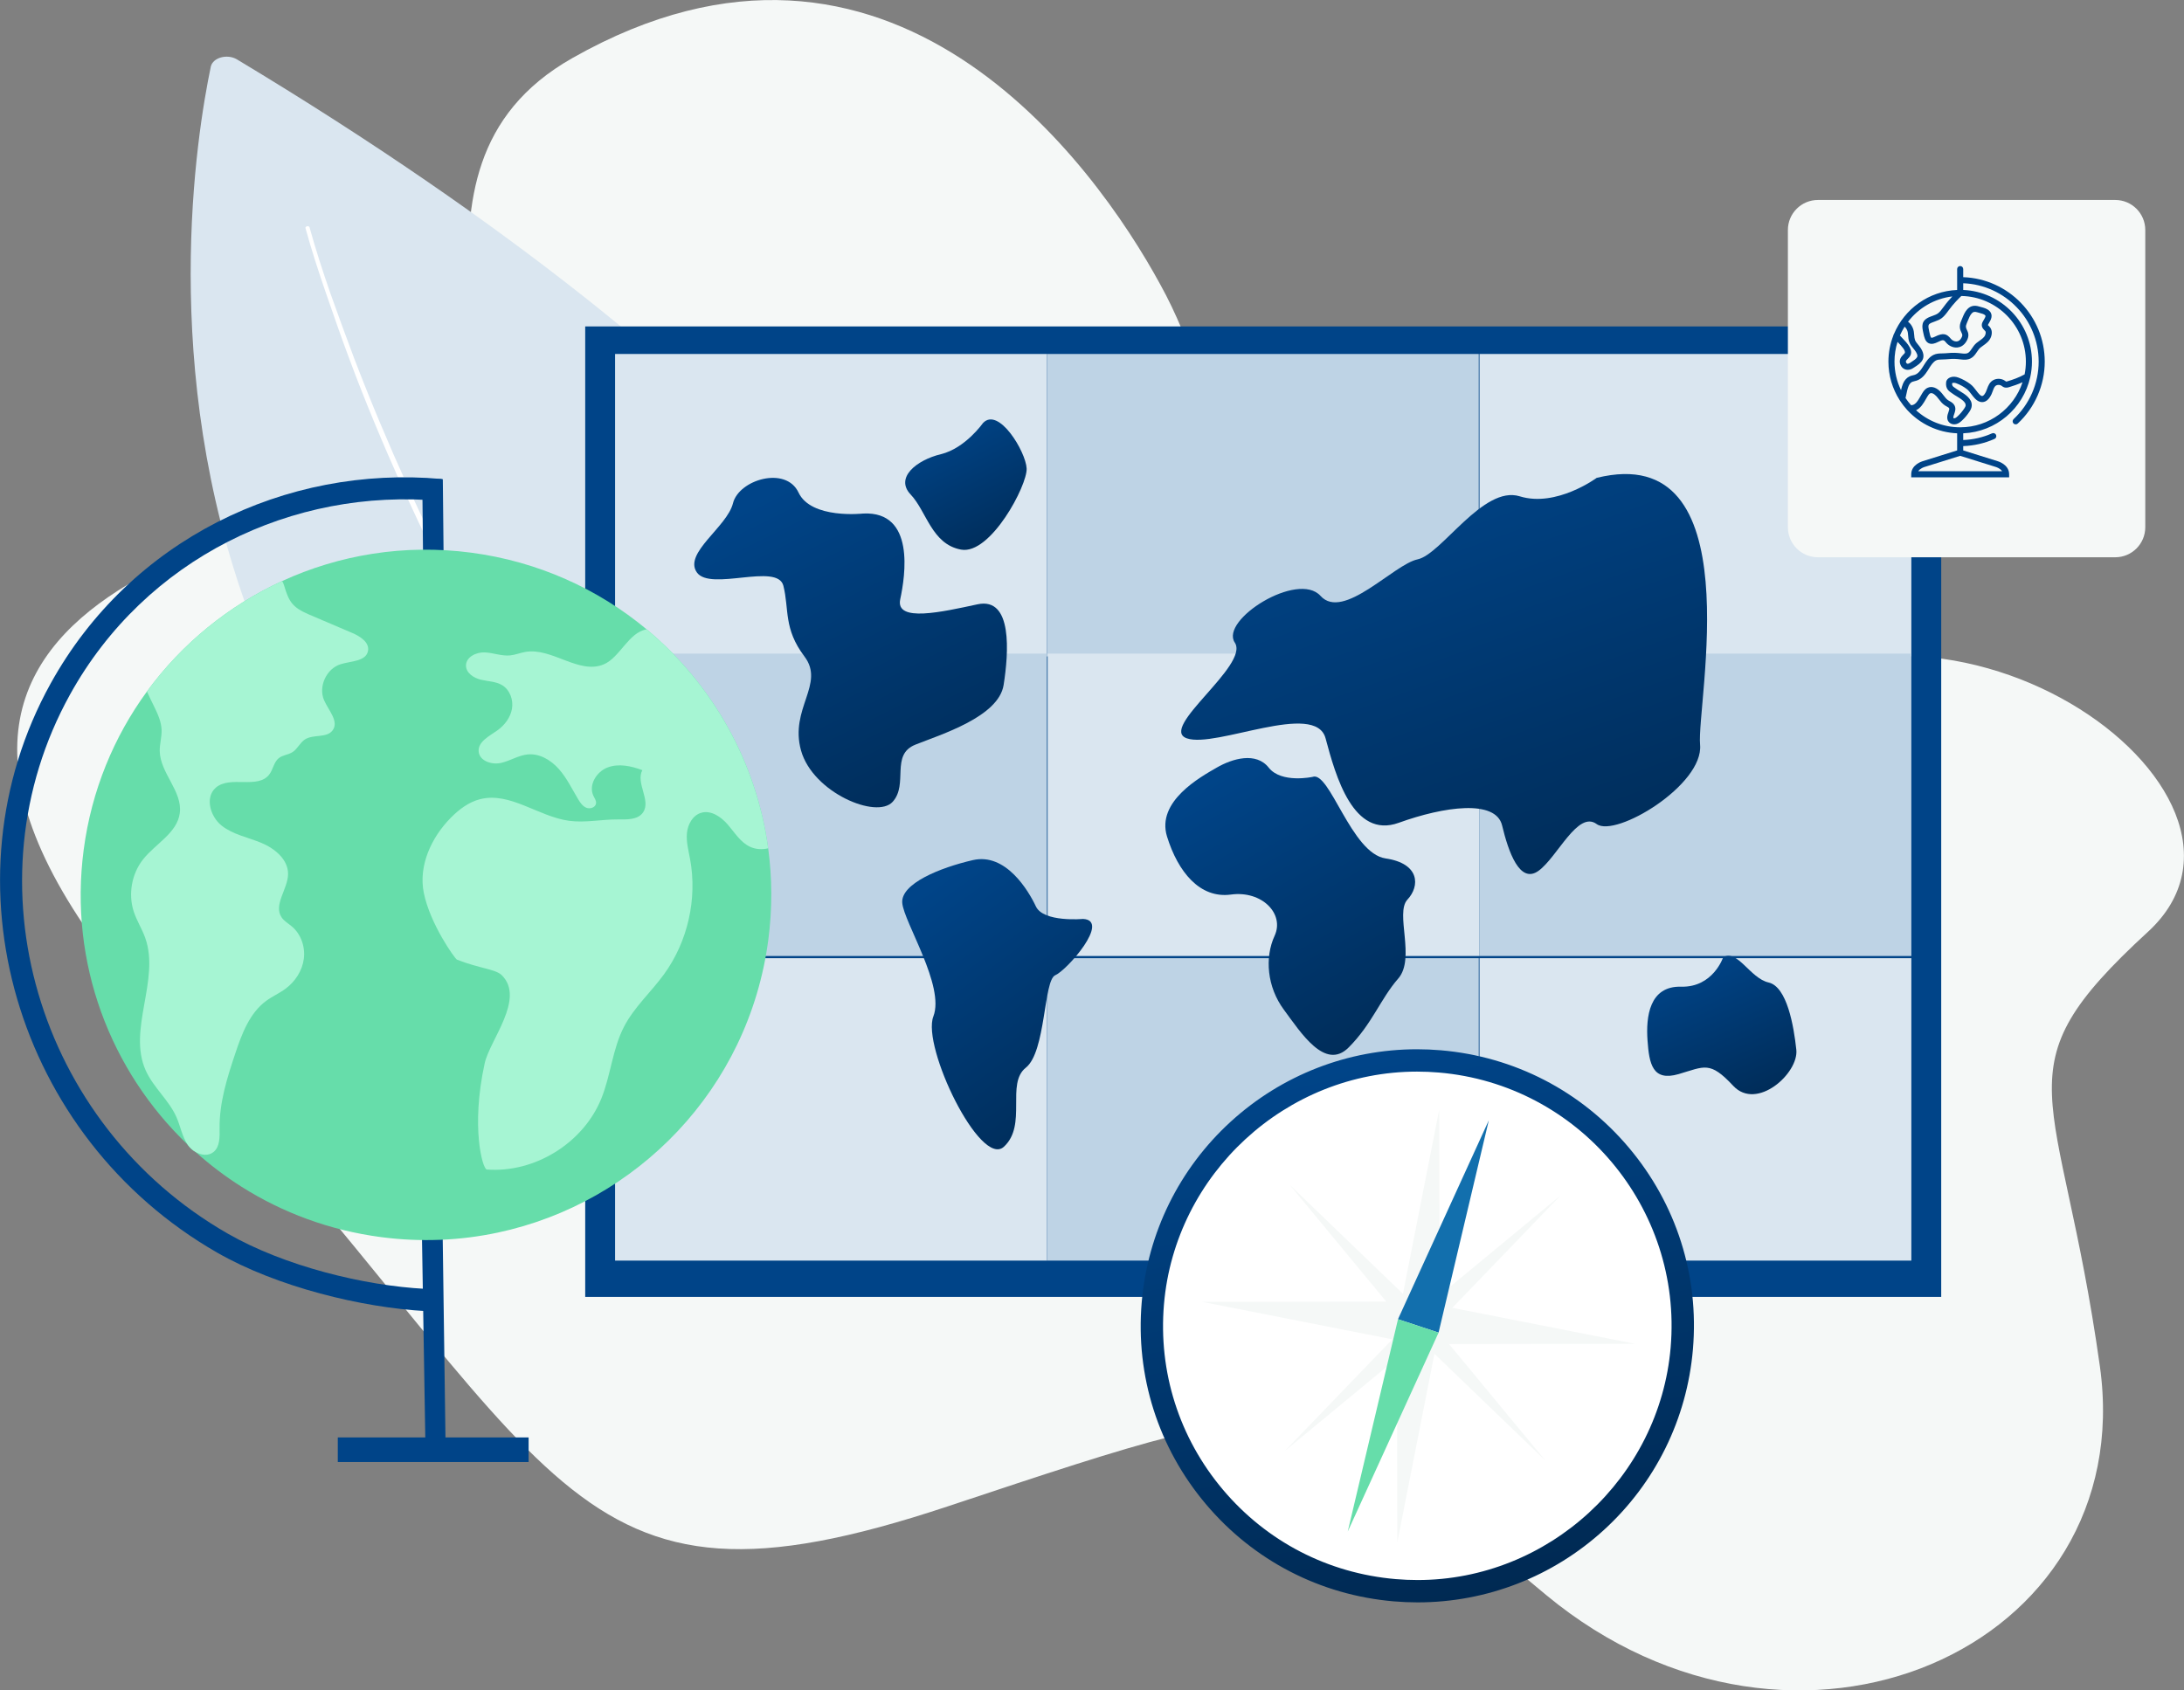 <svg fill="none" xmlns="http://www.w3.org/2000/svg" viewBox="94.18 97 727.22 563">
<rect x="94.18" y="97" width="727.22" height="563" fill="#808080" stroke="none"/>
<path fill-rule="evenodd" clip-rule="evenodd" d="M284.854 116.292C217.919 154.109 276.846 236.09 231.994 255.629C187.283 275.202 16.239 293.912 150.212 440.287C284.185 586.661 280.078 641.845 409.88 598.666C539.681 555.486 526.207 559.69 609.067 628.273C691.928 696.856 806.596 646.367 793.39 552.044C780.184 457.721 758.741 453.883 809.373 407.373C860.182 360.745 737.79 274.106 665.132 338.059C506.937 426.204 521.793 266.084 480.578 191.85C458.637 151.484 390.526 56.411 284.854 116.292Z" fill="#F5F8F7"/>
<path fill-rule="evenodd" clip-rule="evenodd" d="M164.389 119.117C154.841 164.708 113.868 431.55 446.861 504.93C446.861 504.93 535.118 334.447 172.989 116.726C169.776 114.89 165.133 116.175 164.389 119.117Z" fill="#DAE6F0"/>
<path fill-rule="evenodd" clip-rule="evenodd" d="M195.916 173.047C197.942 180.384 200.3 187.638 202.817 194.914C205.334 202.19 207.85 209.466 210.542 216.636C215.909 231.104 221.942 245.405 228.31 259.622C241.22 287.95 255.797 315.859 273.078 342.842C290.36 369.825 310.012 395.966 333.179 419.989C344.675 432.053 357.225 443.482 370.69 454.125C377.51 459.394 384.348 464.535 391.696 469.486C398.904 474.286 406.463 478.875 414.216 483.23C414.969 483.597 415.794 483.452 416.357 482.878C416.763 482.282 416.537 481.597 415.803 481.102C408.189 476.897 400.63 472.308 393.404 467.636C386.196 462.835 379.34 457.823 372.519 452.554C359.036 442.039 346.644 430.632 335.13 418.696C311.945 394.801 292.257 368.917 274.958 342.061C257.658 315.206 242.905 287.403 229.995 259.075C223.61 244.986 217.576 230.685 212.052 216.195C209.36 209.025 206.686 201.727 204.151 194.579C201.634 187.303 199.276 180.049 197.25 172.712C197.129 172.433 196.831 172.261 196.498 172.345C196.006 172.406 195.795 172.768 195.916 173.047L195.916 173.047Z" fill="white"/>
<path fill-rule="evenodd" clip-rule="evenodd" d="M289.041 528.944V205.719H740.559V528.944H289.041Z" fill="#004488"/>
<path fill-rule="evenodd" clip-rule="evenodd" d="M298.987 315.614V214.893H442.781V315.614H298.987Z" fill="#DAE6F0"/>
<path fill-rule="evenodd" clip-rule="evenodd" d="M442.782 315.614V214.893H586.575V315.614H442.782Z" fill="#BED3E5"/>
<path fill-rule="evenodd" clip-rule="evenodd" d="M586.818 315.614V214.893H730.61V315.614H586.818Z" fill="#DAE6F0"/>
<path fill-rule="evenodd" clip-rule="evenodd" d="M298.987 516.854V416.134H442.781V516.854H298.987Z" fill="#DAE6F0"/>
<path fill-rule="evenodd" clip-rule="evenodd" d="M442.782 516.854V416.134H586.575V516.854H442.782Z" fill="#BED3E5"/>
<path fill-rule="evenodd" clip-rule="evenodd" d="M586.818 516.854V416.134H730.61V516.854H586.818Z" fill="#DAE6F0"/>
<path fill-rule="evenodd" clip-rule="evenodd" d="M586.818 415.409V314.688H730.61V415.409H586.818Z" fill="#BED3E5"/>
<path fill-rule="evenodd" clip-rule="evenodd" d="M443.015 415.409V314.688H586.819V415.409H443.015Z" fill="#DAE6F0"/>
<path fill-rule="evenodd" clip-rule="evenodd" d="M298.988 415.409V314.688H442.781V415.409H298.988Z" fill="#BED3E5"/>
<path fill-rule="evenodd" clip-rule="evenodd" d="M667.959 415.828C667.959 415.828 664.6 425.904 653.963 425.624C643.326 425.345 642.206 435.701 642.766 443.538C643.326 451.375 644.446 457.253 653.124 454.734C661.801 452.215 663.481 450.255 671.318 458.653C679.156 467.05 693.151 454.454 692.312 446.617C691.472 438.78 689.233 425.624 683.075 424.225C676.916 422.825 672.718 413.028 667.959 415.828" fill="url(#paint0_linear_129_9)"/>
<path fill-rule="evenodd" clip-rule="evenodd" d="M381.621 268.037C381.621 268.037 364.269 269.997 360.071 261.04C355.872 252.082 340.199 256.743 338.24 264.629C336.281 272.516 321.727 281.193 326.205 287.631C330.683 294.069 353.074 284.273 355.033 292.11C356.992 299.947 355.033 306.386 362.03 315.623C369.027 324.86 356.992 332.977 360.91 346.973C364.828 360.969 386.099 369.926 391.417 364.047C396.735 358.169 390.578 348.373 398.974 345.014C407.37 341.655 426.682 335.776 428.362 325.14C430.04 314.503 431.44 295.749 419.685 298.268C407.93 300.787 392.257 304.426 393.936 296.589C395.615 288.751 398.974 267.198 381.621 268.037" fill="url(#paint1_linear_129_9)"/>
<path fill-rule="evenodd" clip-rule="evenodd" d="M531.195 355.755C531.195 355.755 520.839 357.994 516.641 352.676C512.443 347.358 504.606 349.597 499.288 352.676C493.97 355.755 479.137 363.872 482.775 375.627C486.414 387.384 493.691 396.34 504.047 394.94C514.402 393.541 521.959 401.379 518.6 408.656C515.242 415.933 516.081 425.73 521.679 433.287C527.277 440.844 535.394 453.719 543.23 445.883C551.067 438.046 553.866 429.648 559.743 422.931C565.621 416.213 558.624 401.099 562.822 396.62C567.02 392.142 567.02 384.584 555.545 382.905C544.07 381.226 536.933 353.515 531.195 355.755" fill="url(#paint2_linear_129_9)"/>
<path fill-rule="evenodd" clip-rule="evenodd" d="M454.786 403.059C454.786 403.059 441.631 404.258 439.112 398.899C436.594 393.542 429.037 380.946 418.122 383.466C407.207 385.984 394.052 391.303 394.612 397.741C395.172 404.178 408.885 425.451 404.968 435.527C401.049 445.604 420.641 486.19 428.477 478.913C436.314 471.635 429.037 457.92 435.754 452.602C442.471 447.283 441.631 423.492 445.549 421.812C449.468 420.132 464.102 403.49 454.786 403.059" fill="url(#paint3_linear_129_9)"/>
<path fill-rule="evenodd" clip-rule="evenodd" d="M421.474 237.911C421.474 237.911 415.596 246.307 407.48 248.266C399.364 250.224 392.087 256.101 397.405 261.699C402.723 267.296 404.401 278.259 414.197 280.053C423.993 281.848 436.307 258.62 436.027 253.023C435.747 247.426 426.692 232.335 421.474 237.911Z" fill="url(#paint4_linear_129_9)"/>
<path fill-rule="evenodd" clip-rule="evenodd" d="M625.836 256.159C625.836 256.159 612.4 266.08 600.224 262.302C588.049 258.523 574.193 281.615 566.216 283.294C558.238 284.973 541.444 303.867 533.887 295.47C526.328 287.073 500.297 303.474 505.336 311.017C510.374 318.561 479.724 339.553 489.381 342.912C499.038 346.271 532.207 330.316 535.566 342.912C538.925 355.507 544.803 376.499 559.918 371.041C575.033 365.583 592.247 363.16 594.346 371.929C596.446 380.698 600.224 391.614 606.522 386.995C612.82 382.377 619.538 366.843 625.836 371.461C632.134 376.08 661.524 358.446 660.265 345.011C659.005 331.576 677.898 243.3 625.836 256.159" fill="url(#paint5_linear_129_9)"/>
<path fill-rule="evenodd" clip-rule="evenodd" d="M699.506 282.602C693.983 282.602 689.506 278.125 689.506 272.602V173.602C689.506 168.079 693.983 163.602 699.506 163.602H798.506C804.029 163.602 808.506 168.079 808.506 173.602V272.602C808.506 278.125 804.029 282.602 798.506 282.602H699.506Z" fill="#F5F8F7"/>
<path fill-rule="evenodd" clip-rule="evenodd" d="M768.749 217.444C768.749 218.896 768.603 220.314 768.332 221.687C766.454 222.758 764.31 223.481 762.619 223.994C762.375 224.068 762.224 224.105 762.177 224.094C762.142 224.079 762.053 224.011 761.988 223.962C761.934 223.922 761.881 223.882 761.826 223.842C760.751 223.081 759.285 222.947 758.091 223.503C756.681 224.159 756.203 225.485 755.82 226.55C755.704 226.873 755.594 227.177 755.467 227.449C755.29 227.832 754.667 229.065 754.029 228.877C753.792 228.807 753.536 228.623 753.222 228.298C752.864 227.927 752.543 227.501 752.202 227.05C751.64 226.307 751.06 225.539 750.246 224.922C749.072 224.031 747.66 223.26 746.269 222.75C745.365 222.419 744.476 222.379 743.697 222.638C742.849 222.918 742.289 223.529 742.198 224.271C741.933 226.461 743.135 227.274 743.854 227.759C743.966 227.835 744.078 227.908 744.18 227.989C744.593 228.311 745.114 228.628 745.665 228.964C747.058 229.812 748.793 230.867 748.7 232.028C748.676 232.345 748.46 232.709 748.23 233.054C747.613 233.984 746.887 234.842 746.072 235.605C745.746 235.91 745.397 236.205 745.051 236.293C744.829 236.349 744.64 236.269 744.619 236.233C744.605 236.209 744.58 236.122 744.594 235.967C744.618 235.666 744.744 235.309 744.878 234.93C745.163 234.121 745.518 233.115 745.009 232.082C744.623 231.298 743.914 230.906 743.344 230.59C743.192 230.506 743.04 230.423 742.898 230.331C742.304 229.947 741.828 229.33 741.324 228.676C741.147 228.446 740.97 228.216 740.786 227.993C739.244 226.122 737.495 225.461 735.982 226.183C735.063 226.622 734.552 227.47 734.178 228.089C734.024 228.344 733.869 228.616 733.711 228.895C732.67 230.727 731.861 231.958 730.529 231.959C729.858 231.205 729.238 230.406 728.676 229.565C728.757 229.211 728.837 228.857 728.912 228.495C729.121 227.475 729.338 226.421 729.711 225.54C729.99 224.88 730.429 224.38 730.913 224.17C731.118 224.08 731.373 224.022 731.643 223.958C731.896 223.899 732.149 223.839 732.394 223.757C734.107 223.184 735.211 221.741 736.064 220.406C736.181 220.223 736.299 220.033 736.418 219.841C737.119 218.712 737.843 217.545 738.866 217.025C739.413 216.747 740.157 216.736 740.945 216.724C741.325 216.719 741.718 216.713 742.106 216.675C743.293 216.56 744.689 216.46 746.031 216.591C746.255 216.613 746.479 216.641 746.703 216.669C747.448 216.761 748.217 216.856 749.035 216.762C750.895 216.547 751.767 215.241 752.467 214.192C752.826 213.656 753.164 213.149 753.599 212.789C753.866 212.569 754.166 212.357 754.483 212.133C755.48 211.427 756.61 210.628 757.121 209.246C757.651 207.81 757.327 206.814 756.963 206.232C756.788 205.953 756.573 205.742 756.385 205.557C756.278 205.453 756.118 205.295 756.094 205.276C756.105 205.222 756.185 205.074 756.229 204.994C756.303 204.857 756.389 204.713 756.477 204.565C757.013 203.668 758.01 201.997 756.642 200.594C755.868 199.8 754.831 199.528 753.917 199.287C753.676 199.224 753.44 199.162 753.219 199.091C751.613 198.575 750.324 198.855 749.28 199.95C748.453 200.817 747.984 201.974 747.57 202.996C747.457 203.275 747.346 203.548 747.231 203.807C746.348 205.793 746.896 206.932 747.296 207.764C747.617 208.431 747.75 208.708 747.274 209.549C746.865 210.273 746.346 210.667 745.729 210.72C744.97 210.782 744.183 210.34 743.795 209.866C742.428 208.201 741.331 207.7 738.446 209.143C737.711 209.509 737.347 209.524 737.255 209.479C736.975 209.344 736.724 208.152 736.574 207.439C736.125 205.303 736.055 204.975 737.659 204.365C737.936 204.259 738.187 204.167 738.418 204.082C740.408 203.356 741.128 202.999 743.034 200.353C744.61 198.164 746.543 196.261 747.262 195.579C759.144 195.788 768.749 205.512 768.749 217.444M746.874 239.318C741.224 239.318 736.068 237.165 732.182 233.636C733.747 232.918 734.709 231.234 735.47 229.895C735.62 229.632 735.765 229.375 735.911 229.135C736.166 228.713 736.483 228.188 736.854 228.01C737.734 227.587 738.891 228.876 739.224 229.28C739.394 229.486 739.557 229.698 739.721 229.911C740.307 230.672 740.913 231.458 741.8 232.032C741.98 232.147 742.172 232.255 742.364 232.362C742.737 232.567 743.088 232.761 743.194 232.976C743.317 233.227 743.191 233.627 742.969 234.257C742.806 234.717 742.622 235.239 742.576 235.8C742.531 236.351 742.636 236.859 742.881 237.27C743.283 237.943 744.055 238.337 744.889 238.337C745.107 238.337 745.329 238.31 745.55 238.254C746.342 238.053 746.958 237.549 747.456 237.082C748.384 236.212 749.213 235.234 749.916 234.174C750.296 233.601 750.657 232.964 750.718 232.188C750.908 229.785 748.485 228.311 746.717 227.235C746.218 226.93 745.745 226.643 745.426 226.393C745.287 226.286 745.139 226.184 744.987 226.082C744.395 225.682 744.113 225.491 744.195 224.622C744.227 224.603 744.274 224.579 744.333 224.559C744.669 224.448 745.109 224.48 745.572 224.651C746.78 225.093 748.005 225.762 749.022 226.534C749.614 226.983 750.086 227.608 750.587 228.27C750.949 228.749 751.323 229.244 751.765 229.703C752.122 230.072 752.685 230.59 753.456 230.818C754.334 231.078 756.003 231.096 757.303 228.303C757.468 227.949 757.598 227.586 757.724 227.236C758.08 226.245 758.33 225.624 758.944 225.338C759.483 225.088 760.17 225.15 760.655 225.493L760.767 225.576C760.937 225.705 761.17 225.882 761.478 225.994C762.167 226.246 762.842 226.041 763.206 225.931C764.516 225.534 766.087 225.014 767.639 224.309C764.752 233.016 756.538 239.318 746.874 239.318M760.845 253.951H732.903C733.54 252.969 734.948 252.545 734.983 252.535L746.874 248.819L758.786 252.541C758.805 252.547 760.209 252.97 760.845 253.951ZM726.013 210.863C726.062 210.914 726.107 210.962 726.157 211.013C727.219 212.117 728.998 213.965 728.35 214.685C728.238 214.81 728.121 214.929 728.005 215.046C727.316 215.749 726.273 216.812 727.028 218.572C727.349 219.321 727.93 219.851 728.663 220.066C728.908 220.138 729.161 220.173 729.419 220.173C730.026 220.173 730.652 219.976 731.213 219.596C731.364 219.493 731.53 219.387 731.702 219.276C732.645 218.668 733.82 217.912 734.363 216.808C734.805 215.908 734.956 214.372 733.16 212.158L732.922 211.869C732.452 211.299 732.008 210.761 731.809 210.178C731.65 209.712 731.609 209.183 731.566 208.622C731.51 207.891 731.446 207.063 731.097 206.241C730.758 205.442 730.211 204.627 729.511 204.16C733.011 199.596 738.266 196.448 744.259 195.73C743.383 196.662 742.339 197.854 741.391 199.17C739.758 201.438 739.367 201.581 737.724 202.182C737.486 202.269 737.225 202.363 736.938 202.473C733.718 203.7 734.144 205.719 734.593 207.856C734.905 209.336 735.199 210.734 736.375 211.302C737.413 211.803 738.57 211.343 739.351 210.953C741.277 209.99 741.422 210.166 742.23 211.15C742.956 212.035 744.371 212.87 745.904 212.737C746.813 212.658 748.093 212.214 749.036 210.545C750.032 208.783 749.505 207.687 749.12 206.887C748.794 206.208 748.578 205.759 749.08 204.629C749.204 204.35 749.324 204.056 749.446 203.755C749.809 202.86 750.183 201.934 750.744 201.347C751.171 200.898 751.612 200.701 752.599 201.018C752.854 201.1 753.125 201.172 753.402 201.245C754.095 201.427 754.811 201.615 755.193 202.007C755.401 202.221 755.363 202.482 754.74 203.528C754.637 203.7 754.537 203.868 754.45 204.028C754.304 204.297 754.083 204.703 754.072 205.213C754.053 206.105 754.603 206.644 754.967 207.002C755.081 207.114 755.199 207.23 755.248 207.306C755.315 207.414 755.519 207.74 755.223 208.544C754.929 209.338 754.144 209.893 753.314 210.48C752.981 210.716 752.636 210.96 752.311 211.228C751.646 211.777 751.188 212.463 750.784 213.068C750.112 214.075 749.688 214.649 748.802 214.752C748.226 214.818 747.607 214.741 746.952 214.66C746.71 214.63 746.468 214.6 746.227 214.577C744.712 214.429 743.195 214.536 741.911 214.661C741.605 214.69 741.269 214.695 740.914 214.7C739.977 214.714 738.915 214.731 737.95 215.221C736.422 215.997 735.507 217.472 734.698 218.773C734.584 218.958 734.471 219.14 734.358 219.316C733.695 220.353 732.867 221.464 731.752 221.837C731.566 221.899 731.375 221.943 731.184 221.987C730.854 222.064 730.479 222.151 730.106 222.314C729.136 222.736 728.334 223.601 727.847 224.75C727.548 225.457 727.347 226.202 727.176 226.949C725.782 224.073 724.999 220.848 724.999 217.444C724.999 215.151 725.356 212.941 726.013 210.863M729.235 207.033C729.454 207.549 729.5 208.146 729.548 208.778C729.599 209.439 729.651 210.123 729.894 210.832C730.212 211.765 730.822 212.504 731.361 213.157L731.589 213.434C732.45 214.496 732.8 215.4 732.546 215.915C732.251 216.515 731.339 217.102 730.605 217.575C730.42 217.695 730.242 217.81 730.078 217.92C729.795 218.112 729.464 218.192 729.232 218.124C729.137 218.096 728.998 218.03 728.888 217.775C728.69 217.314 728.748 217.179 729.45 216.464C729.585 216.326 729.723 216.185 729.855 216.039C731.763 213.919 729.266 211.326 727.615 209.609C727.314 209.297 727.032 209.001 726.808 208.745C727.251 207.728 727.77 206.752 728.356 205.821C728.554 205.932 728.947 206.358 729.235 207.033M747.886 189.314V186.618C747.886 186.059 747.433 185.606 746.874 185.606C746.315 185.606 745.862 186.059 745.862 186.618V193.571C736.383 193.968 728.315 199.909 724.825 208.231C724.698 208.391 724.624 208.581 724.608 208.78C723.558 211.468 722.976 214.388 722.976 217.444C722.976 222.139 724.343 226.518 726.69 230.216C726.727 230.289 726.77 230.359 726.823 230.422C727.535 231.519 728.331 232.557 729.208 233.521C729.261 233.596 729.326 233.662 729.398 233.72C733.549 238.174 739.374 241.044 745.862 241.316V247.015L734.405 250.595C734.248 250.64 730.572 251.722 730.572 254.963V255.975H763.176V254.963C763.176 251.722 759.5 250.64 759.368 250.603L747.886 247.015V245.573C751.506 245.446 755.009 244.648 758.31 243.179C758.82 242.952 759.05 242.354 758.822 241.843C758.596 241.333 757.997 241.104 757.487 241.33C754.447 242.683 751.221 243.424 747.886 243.549V241.316C758.834 240.857 767.897 233 770.2 222.624C770.211 222.588 770.219 222.552 770.226 222.515C770.58 220.879 770.773 219.183 770.773 217.444C770.773 204.605 760.595 194.104 747.886 193.571V191.337C761.827 191.871 773.006 203.373 773.006 217.444C773.006 224.678 769.965 231.655 764.664 236.585C764.255 236.965 764.231 237.605 764.612 238.015C764.812 238.229 765.082 238.337 765.353 238.337C765.601 238.337 765.848 238.248 766.043 238.066C771.754 232.755 775.03 225.239 775.03 217.444C775.03 202.258 762.943 189.849 747.886 189.314" fill="#004488"/>
<path fill-rule="evenodd" clip-rule="evenodd" d="M236.111 533.676C214.783 532.549 186.432 525.646 166.446 514.167C99.369 475.643 74.519 390.62 111.045 324.64C137.565 276.736 189.262 251.835 241.262 256.534L240.94 263.846C191.647 259.35 142.624 282.932 117.486 328.339C82.892 390.828 106.432 471.349 169.953 507.832C188.922 518.726 215.497 525.214 235.74 526.261L236.111 533.676Z" fill="#004488"/>
<path fill-rule="evenodd" clip-rule="evenodd" d="M242.074 300.308L235.231 300.378L234.783 256.324L241.63 256.588L242.074 300.308Z" fill="#004488"/>
<path fill-rule="evenodd" clip-rule="evenodd" d="M242.559 579.409L235.925 583.935L234.309 486.462L241.281 486.639L242.559 579.409Z" fill="#004488"/>
<path fill-rule="evenodd" clip-rule="evenodd" d="M206.659 583.936V575.746H270.197V583.936H206.659Z" fill="#004488"/>
<path fill-rule="evenodd" clip-rule="evenodd" d="M122.045 380.019C117.062 417.804 131.04 453.726 156.626 478.198L156.629 478.2C156.655 478.247 156.684 478.287 156.714 478.333C157.373 479.279 158.288 480.101 159.314 480.689L159.317 480.691C164.053 484.938 169.151 488.807 174.577 492.239C188.226 500.881 203.927 506.772 220.996 509.022C234.339 510.782 247.448 510.177 259.903 507.531C306.207 497.698 343.457 459.675 350 410.072C351.37 399.683 351.307 389.438 349.967 379.537C346.057 350.715 331.32 324.778 309.505 306.613C293.382 293.189 273.389 284.012 251.049 281.07C228.771 278.133 207.146 281.782 188.127 290.522C170.276 298.72 154.728 311.394 143.106 327.31C132.124 342.343 124.648 360.261 122.045 380.019" fill="#66DDAA"/>
<path fill-rule="evenodd" clip-rule="evenodd" d="M249.343 318.679C249.356 321.145 251.918 322.815 254.318 323.386C256.716 323.952 259.33 323.943 261.433 325.232C263.981 326.801 265.16 330.108 264.654 333.058C264.149 336.009 262.18 338.572 259.738 340.298C257.051 342.192 253.279 344.045 253.568 347.316C253.844 350.452 257.913 351.787 260.983 351.102C264.057 350.42 266.828 348.539 269.966 348.26C273.908 347.907 277.682 350.201 280.302 353.17C282.918 356.138 284.644 359.768 286.679 363.167C287.376 364.328 288.188 365.534 289.445 366.036C290.703 366.537 292.474 365.916 292.648 364.573C292.763 363.668 292.153 362.854 291.761 362.029C290.075 358.455 292.807 354.002 296.504 352.606C300.205 351.212 304.366 352.118 308.064 353.51C305.77 357.788 311.068 363.625 308.284 367.603C306.544 370.097 302.901 369.941 299.863 369.918C294.45 369.88 289.018 371.102 283.653 370.37C273.429 368.975 264.008 360.63 254.008 363.18C250.255 364.14 247.043 366.572 244.321 369.321C237.823 375.883 233.476 385.289 235.289 394.341C237.383 404.785 245.705 416.368 246.325 416.613C254.035 419.634 259.182 419.743 261.27 421.81C269.134 429.594 257.273 443.391 255.574 451.122C250.897 472.437 254.885 486.411 256.272 486.516C272.226 487.736 288.408 477.704 294.414 462.875C297.558 455.111 298.112 446.395 301.963 438.955C305.334 432.44 310.974 427.423 315.282 421.488C323.2 410.576 326.41 396.365 323.957 383.11C323.428 380.249 322.638 377.374 322.914 374.477C323.184 371.578 324.825 368.566 327.61 367.721C330.918 366.714 334.313 369.062 336.564 371.692C338.817 374.319 340.711 377.473 343.829 378.977C345.749 379.899 347.905 380.023 349.963 379.54C346.054 350.718 331.317 324.78 309.504 306.616C303.521 307.557 300.573 316.033 295.191 318.278C286.878 321.747 277.939 312.571 269.067 314.133C267.37 314.429 265.75 315.121 264.035 315.289C261.2 315.565 258.422 314.403 255.578 314.287C252.733 314.172 249.333 315.834 249.343 318.679" fill="#A6F5D3"/>
<path fill-rule="evenodd" clip-rule="evenodd" d="M188.134 290.525C170.283 298.722 154.734 311.396 143.113 327.311C143.897 329.053 144.745 330.765 145.56 332.435C146.75 334.867 147.898 337.417 147.987 340.124C148.059 342.477 147.327 344.795 147.369 347.15C147.5 354.5 155.02 360.548 154.042 367.837C153.156 374.444 145.984 377.977 141.844 383.197C137.996 388.049 136.795 394.874 138.76 400.743C139.748 403.701 141.463 406.373 142.516 409.308C147.564 423.381 136.587 439.866 142.696 453.511C145.247 459.217 150.462 463.415 152.966 469.14C154.269 472.131 154.814 475.491 156.633 478.197L156.636 478.199C156.661 478.246 156.69 478.286 156.721 478.331C157.38 479.278 158.295 480.099 159.32 480.687L159.324 480.689C161.258 481.794 163.58 482.053 165.266 480.691C167.465 478.913 167.33 475.601 167.299 472.777C167.199 464.234 169.821 455.918 172.538 447.818C174.725 441.3 177.284 434.408 182.822 430.34C184.867 428.836 187.225 427.802 189.265 426.297C192.473 423.923 194.824 420.314 195.346 416.356C195.863 412.399 194.431 408.158 191.384 405.578C190.204 404.579 188.79 403.805 187.934 402.517C185.153 398.345 190.023 393.151 190.099 388.136C190.167 383.291 185.694 379.596 181.22 377.733C176.745 375.873 171.746 374.976 167.953 371.957C164.165 368.935 162.364 362.566 166.007 359.363C170.778 355.169 180.044 359.984 183.866 354.91C185.127 353.234 185.364 350.834 186.993 349.515C188.306 348.457 190.181 348.398 191.598 347.487C193.257 346.422 194.057 344.353 195.712 343.28C198.505 341.469 203.002 342.913 204.955 340.218C207.11 337.241 203.557 333.594 202.092 330.221C200.126 325.674 202.849 319.717 207.574 318.228C211.019 317.147 216.046 317.334 216.719 313.787C217.261 310.937 214.088 308.922 211.422 307.787C206.62 305.738 201.814 303.687 197.01 301.642C191.517 299.298 190.364 297.335 188.797 292.062C188.613 291.445 188.39 290.938 188.134 290.525" fill="#A6F5D3"/>
<path fill-rule="evenodd" clip-rule="evenodd" d="M478.051 531.078C482.191 482.439 524.974 446.365 573.61 450.505C622.247 454.645 658.318 497.431 654.178 546.071C650.039 594.71 607.255 630.784 558.618 626.644C509.982 622.503 473.911 579.717 478.051 531.078Z" fill="white"/>
<path fill-rule="evenodd" clip-rule="evenodd" d="M566.013 453.907C522.464 453.907 485.453 487.944 481.755 531.394C479.837 553.927 486.809 575.858 501.385 593.148C515.962 610.437 536.399 621.015 558.932 622.933C561.349 623.138 563.799 623.242 566.212 623.242C609.761 623.242 646.772 589.206 650.47 545.756C654.429 499.24 619.808 458.177 573.293 454.217C570.876 454.012 568.426 453.907 566.013 453.907M566.212 630.685C563.589 630.685 560.927 630.571 558.301 630.348C533.788 628.261 511.554 616.754 495.696 597.944C479.838 579.135 472.253 555.277 474.34 530.763C476.309 507.625 486.828 486.26 503.958 470.603C520.989 455.037 543.027 446.465 566.013 446.465C568.636 446.465 571.297 446.578 573.924 446.802C598.438 448.889 620.671 460.396 636.529 479.205C652.387 498.014 659.972 521.873 657.885 546.387C655.916 569.525 645.397 590.89 628.267 606.546C611.236 622.112 589.198 630.685 566.212 630.685Z" fill="url(#paint6_linear_129_9)"/>
<path fill-rule="evenodd" clip-rule="evenodd" d="M573.414 466.539L559.341 537.995L573.525 539.203L573.414 466.539Z" fill="#F5F8F7"/>
<path fill-rule="evenodd" clip-rule="evenodd" d="M559.453 610.671L573.526 539.205L559.341 537.998L559.453 610.671Z" fill="#F5F8F7"/>
<path fill-rule="evenodd" clip-rule="evenodd" d="M638.594 544.555L567.128 530.484L565.921 544.667L638.594 544.555Z" fill="#F5F8F7"/>
<path fill-rule="evenodd" clip-rule="evenodd" d="M494.452 530.595L565.918 544.667L567.125 530.484L494.452 530.595Z" fill="#F5F8F7"/>
<path fill-rule="evenodd" clip-rule="evenodd" d="M608.781 583.486L568.79 535.107L563.603 539.98L608.781 583.486Z" fill="#F5F8F7"/>
<path fill-rule="evenodd" clip-rule="evenodd" d="M523.619 491.604L563.61 539.983L568.797 535.11L523.619 491.604Z" fill="#F5F8F7"/>
<path fill-rule="evenodd" clip-rule="evenodd" d="M521.979 580.273L570.348 540.282L565.476 535.095L521.979 580.273Z" fill="#F5F8F7"/>
<path fill-rule="evenodd" clip-rule="evenodd" d="M613.851 495.11L565.472 535.101L570.345 540.288L613.851 495.11Z" fill="#F5F8F7"/>
<path fill-rule="evenodd" clip-rule="evenodd" d="M589.921 470.117L559.677 536.375L573.192 540.835L589.921 470.117Z" fill="#126FAD"/>
<path fill-rule="evenodd" clip-rule="evenodd" d="M542.945 607.093L573.199 540.834L559.68 536.373L542.945 607.093Z" fill="#66DDAA"/>
<defs>
<linearGradient id="paint0_linear_129_9" x1="605.745" y1="439.112" x2="635.149" y2="505.883" gradientUnits="userSpaceOnUse">
<stop stop-color="#004488"/>
<stop offset="1" stop-color="#002244"/>
</linearGradient>
<linearGradient id="paint1_linear_129_9" x1="248.017" y1="312.784" x2="323.953" y2="464.544" gradientUnits="userSpaceOnUse">
<stop stop-color="#004488"/>
<stop offset="1" stop-color="#002244"/>
</linearGradient>
<linearGradient id="paint2_linear_129_9" x1="420.429" y1="400.498" x2="493.592" y2="530.178" gradientUnits="userSpaceOnUse">
<stop stop-color="#004488"/>
<stop offset="1" stop-color="#002244"/>
</linearGradient>
<linearGradient id="paint3_linear_129_9" x1="347.621" y1="433.019" x2="427.066" y2="542.518" gradientUnits="userSpaceOnUse">
<stop stop-color="#004488"/>
<stop offset="1" stop-color="#002244"/>
</linearGradient>
<linearGradient id="paint4_linear_129_9" x1="365.535" y1="259.126" x2="395.974" y2="318.777" gradientUnits="userSpaceOnUse">
<stop stop-color="#004488"/>
<stop offset="1" stop-color="#002244"/>
</linearGradient>
<linearGradient id="paint5_linear_129_9" x1="357.435" y1="323.629" x2="431.04" y2="527.421" gradientUnits="userSpaceOnUse">
<stop stop-color="#004488"/>
<stop offset="1" stop-color="#002244"/>
</linearGradient>
<linearGradient id="paint6_linear_129_9" x1="453.622" y1="473.134" x2="506.95" y2="698.105" gradientUnits="userSpaceOnUse">
<stop stop-color="#004488"/>
<stop offset="1" stop-color="#002244"/>
</linearGradient>
</defs>
</svg>